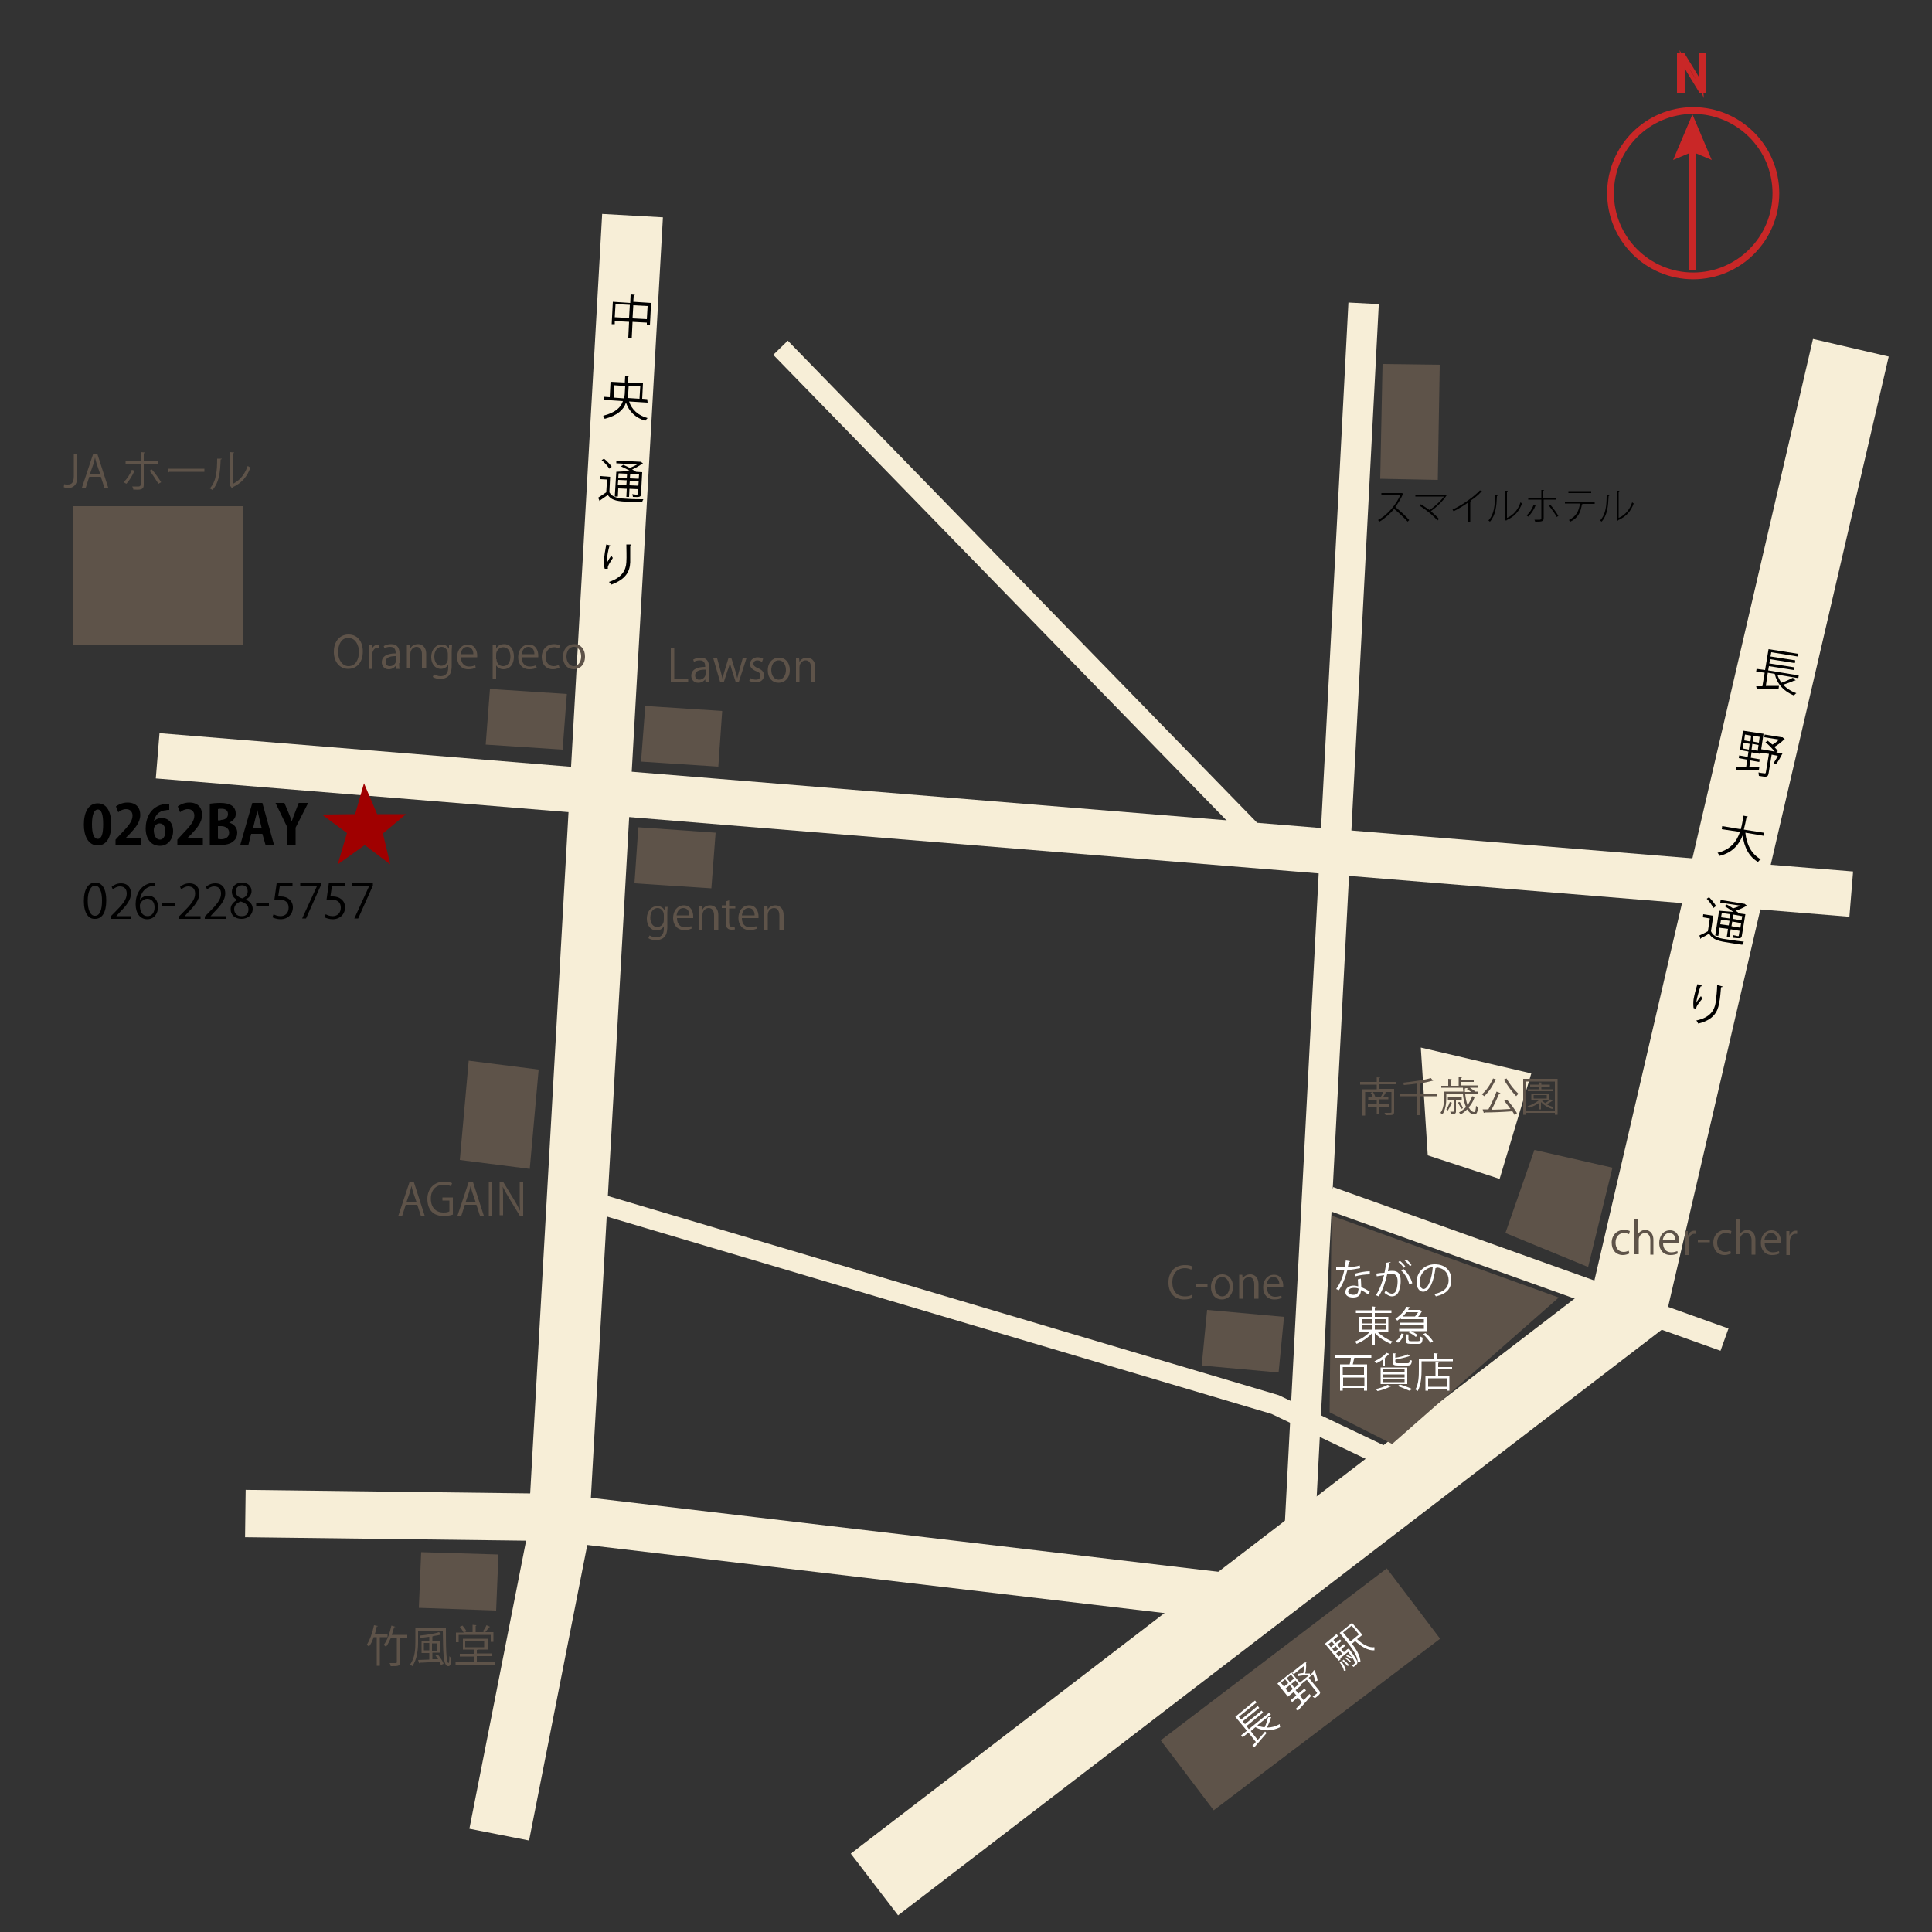 <?xml version="1.0" encoding="utf-8"?>
<!-- Generator: Adobe Illustrator 16.0.0, SVG Export Plug-In . SVG Version: 6.00 Build 0)  -->
<!DOCTYPE svg PUBLIC "-//W3C//DTD SVG 1.1//EN" "http://www.w3.org/Graphics/SVG/1.1/DTD/svg11.dtd">
<svg version="1.1" id="レイヤー_1" xmlns="http://www.w3.org/2000/svg" xmlns:xlink="http://www.w3.org/1999/xlink" x="0px"
	 y="0px" width="500px" height="500px" viewBox="0 0 500 500" enable-background="new 0 0 500 500" xml:space="preserve">
<rect x="0" y="0" width="500" height="500" fill="#333333" stroke="none"/>
<polyline fill="#F7EED7" points="367.7,271.1 396.3,277.8 388.1,305.1 369.5,299 "/>
<polyline fill="none" stroke="#F7EED7" stroke-width="15.746" stroke-miterlimit="10" points="163.7,55.8 144.5,397.1 129.2,474.8 
	"/>
<g>
	<line fill="none" x1="159.4" y1="59.3" x2="154.2" y2="152.1"/>
	<path d="M163.9,78.1l4.6,0.3l-0.3,5.8l-0.8,0l0-0.7l-3.7-0.2l-0.2,4.1l-0.9,0l0.2-4.1l-3.7-0.2l0,0.8l-0.8,0l0.3-5.8l4.5,0.3
		l0.1-2.2l1.1,0.1c0,0.1-0.1,0.1-0.3,0.2L163.9,78.1z M159.1,82.1l3.7,0.2l0.2-3.4l-3.7-0.2L159.1,82.1z M163.7,82.4l3.7,0.2
		l0.2-3.4l-3.7-0.2L163.7,82.4z"/>
	<path d="M167.6,104.2l-4.8-0.3c0.7,2.1,2.3,3.6,4.8,4.3c-0.2,0.2-0.5,0.5-0.6,0.7c-2.6-0.8-4.2-2.4-5-4.7c-0.6,1.8-2.1,3.3-5.5,4.2
		c-0.1-0.2-0.3-0.6-0.4-0.8c3.2-0.8,4.6-2.2,5.1-3.8l-4.8-0.3l0-0.8l1.4,0.1l0.2-4l3.7,0.2l0.1-1.8l1.1,0.1c0,0.1-0.1,0.1-0.3,0.2
		l-0.1,1.5l3.9,0.2l-0.2,4l1.3,0.1L167.6,104.2z M158.8,102.9l2.7,0.2c0.1-0.5,0.2-1,0.2-1.5l0.1-1.7l-2.8-0.2L158.8,102.9z
		 M165.7,100l-3-0.2l-0.1,1.7c0,0.5-0.1,1-0.2,1.5l3.1,0.2L165.7,100z"/>
	<path d="M157.9,123.4l-0.2,4c0.9,1.5,2.6,1.6,4.9,1.7c1.3,0.1,2.9,0.1,3.9,0.1c-0.1,0.2-0.3,0.5-0.3,0.8c-0.8,0-2.2-0.1-3.4-0.1
		c-2.7-0.2-4.4-0.2-5.5-1.8c-0.7,0.5-1.4,1-2,1.4c0,0.1,0,0.2-0.1,0.2l-0.4-0.9c0.6-0.4,1.4-0.9,2.1-1.4l0.2-3.3l-1.8-0.1l0-0.8
		L157.9,123.4z M156.3,118.7c0.8,0.6,1.6,1.5,2,2.1l-0.6,0.5c-0.4-0.6-1.2-1.6-2-2.2L156.3,118.7z M163.1,121.9
		c-0.7-0.4-1.7-0.9-2.4-1.2l0.6-0.4c0.5,0.2,1.1,0.5,1.7,0.8c0.7-0.3,1.4-0.6,1.9-0.9l-5.4-0.3l0-0.7l6.2,0.3l0.1,0l0.6,0.4
		c0,0-0.1,0.1-0.2,0.1c-0.7,0.5-1.6,1.1-2.6,1.5c0.4,0.2,0.7,0.4,1,0.6l1.6,0.1l-0.3,5.6c0,0.8-0.3,0.9-2.1,0.8
		c0-0.2-0.1-0.5-0.2-0.7c0.4,0,0.7,0.1,0.9,0.1c0.5,0,0.6,0,0.6-0.2l0.1-1.2l-2.3-0.1l-0.1,2.1l-0.7,0l0.1-2.1l-2.2-0.1l-0.1,2.1
		l-0.8,0l0.4-6.4L163.1,121.9z M159.9,125.4l2.2,0.1l0.1-1.2l-2.2-0.1L159.9,125.4z M162.3,122.6l-2.2-0.1l-0.1,1.2l2.2,0.1
		L162.3,122.6z M162.9,125.6l2.3,0.1l0.1-1.2l-2.3-0.1L162.9,125.6z M165.3,123.9l0.1-1.2l-2.3-0.1l-0.1,1.2L165.3,123.9z"/>
	<path d="M156.5,147.2c-0.2-0.7-0.3-1.6-0.2-2.3c0.1-1.1,0.3-2.5,0.6-4l1.2,0.3c-0.1,0.2-0.2,0.2-0.4,0.2c-0.3,1-0.6,2.5-0.6,3.5
		c0,0.3,0,0.5,0,0.7c0.3-0.6,0.8-1.4,1.1-1.8c0.1,0.2,0.3,0.4,0.4,0.6c-1,1.6-1.3,2-1.3,2.5c0,0.1,0,0.2,0,0.3L156.5,147.2z
		 M163.4,140.9c0,0.1-0.1,0.2-0.3,0.3c0,1.1,0,2.8,0,4.3c-0.1,2.4-1.1,4.4-4.9,5.8c-0.1-0.2-0.4-0.5-0.6-0.7
		c3.4-1.1,4.4-3.1,4.5-5.1c0.1-1.5,0-3.3,0-4.6L163.4,140.9z"/>
</g>
<polyline fill="none" stroke="#F7EED7" stroke-width="5.175" stroke-miterlimit="10" points="155.9,311.8 330,363.5 362.5,379 "/>
<line fill="none" stroke="#F7EED7" stroke-width="11.752" stroke-miterlimit="10" x1="40.8" y1="195.6" x2="479.1" y2="231.4"/>
<polyline fill="none" stroke="#F7EED7" stroke-width="12.247" stroke-miterlimit="10" points="63.5,391.7 143.7,392.7 315.8,413 "/>
<line fill="none" stroke="#F7EED7" stroke-width="7.873" stroke-miterlimit="10" x1="352.9" y1="78.5" x2="336.2" y2="399.2"/>
<polyline fill="none" stroke="#F7EED7" stroke-width="20.12" stroke-miterlimit="10" points="479,90 421.4,338.1 226.3,487.7 "/>
<g>
	<line fill="none" x1="459.1" y1="153" x2="433.5" y2="273.5"/>
	<path d="M460,174.6c0.2,0.8,0.6,1.4,1,2.1c1-0.3,2.2-0.9,3-1.3l0.7,0.7c-0.1,0.1-0.2,0-0.3,0c-0.8,0.4-2,0.8-2.9,1.1
		c0.8,0.9,2,1.7,3.4,2.2c-0.2,0.1-0.5,0.4-0.6,0.6c-2.7-1.1-4.4-3-5-5.6l-1.8-0.3l-0.5,3.4c1.1,0,2.2,0,3.4,0l-0.1,0.7
		c-2,0.1-4.1,0.1-5.4,0.1c0,0.1-0.1,0.1-0.2,0.2l-0.2-0.9c0.5,0,1,0,1.6,0l0.6-3.5l-2.2-0.3l0.1-0.7l2.2,0.3l0.9-5.4l7.6,1.2
		l-0.1,0.7l-6.8-1.1l-0.2,1.1l6.4,1l-0.1,0.7l-6.4-1l-0.2,1.1l6.4,1l-0.1,0.7l-6.4-1l-0.2,1.1l7.9,1.3l-0.1,0.7L460,174.6z"/>
	<path d="M460.9,194.9l0.4,0.1c-0.3,0.6-1.1,2.1-1.7,2.8c-0.5-0.2-0.6-0.3-0.6-0.3c0.3-0.5,0.8-1.2,1.1-1.9l-1.6-0.3l-0.8,4.9
		c-0.2,1-0.6,0.9-2.5,0.6c0-0.2-0.1-0.6-0.1-0.9c0.5,0.1,0.9,0.2,1.2,0.2c0.6,0.1,0.6,0.1,0.7-0.2l0.8-4.8l-2.2-0.3l0,0.3l-2.3-0.4
		l-0.2,1.4l2.3,0.4l-0.1,0.7l-2.3-0.4l-0.3,1.8l2.6,0l-0.1,0.7c-2.1,0-4.4,0-5.7,0c0,0.1-0.1,0.1-0.2,0.1l-0.1-1
		c0.7,0,1.7,0,2.7,0.1l0.3-1.9l-2.2-0.4l0.1-0.7l2.2,0.4l0.2-1.4l-2.2-0.4l0.8-5l5.3,0.8l-0.6,4l3.5,0.6c-0.6-0.7-1.5-1.7-2.4-2.4
		l0.6-0.4c0.4,0.3,0.8,0.7,1.2,1c0.6-0.3,1.2-0.8,1.7-1.3l-3.8-0.6l0.1-0.7l4.4,0.7l0.2,0l0.6,0.5c0,0-0.1,0.1-0.2,0.1
		c-0.6,0.6-1.6,1.4-2.5,1.9c0.4,0.4,0.7,0.8,0.9,1.1l-0.4,0.3l1,0.2L460.9,194.9z M451.2,192.2l-0.2,1.5l1.6,0.3l0.2-1.5
		L451.2,192.2z M451.6,190.1l-0.2,1.5l1.6,0.3l0.2-1.5L451.6,190.1z M454.9,194.3l0.2-1.5l-1.6-0.3l-0.2,1.5L454.9,194.3z
		 M455.2,192.2l0.2-1.5l-1.6-0.3l-0.2,1.5L455.2,192.2z"/>
	<path d="M456.4,216.3l-4.7-0.8c0.3,3,1.5,5.5,4,6.9c-0.2,0.1-0.6,0.4-0.7,0.7c-2.4-1.4-3.6-3.8-4-6.9c-0.9,2.3-2.6,4.5-6,5.3
		c-0.1-0.2-0.3-0.6-0.5-0.8c3.4-0.8,5-3,5.8-5.4l-4.7-0.7l0.1-0.8l4.8,0.8c0.4-1.2,0.5-2.5,0.7-3.5l1.1,0.2c0,0.1-0.1,0.2-0.3,0.2
		c-0.2,1-0.4,2.1-0.7,3.2l5.1,0.8L456.4,216.3z"/>
	<path d="M443.4,237l-0.6,4c0.7,1.6,2.4,1.9,4.7,2.2c1.3,0.2,2.9,0.4,3.8,0.5c-0.1,0.2-0.3,0.5-0.4,0.8c-0.8-0.1-2.1-0.3-3.3-0.5
		c-2.6-0.4-4.3-0.7-5.3-2.4c-0.7,0.5-1.5,0.9-2.1,1.2c0,0.1,0,0.2-0.1,0.2l-0.3-0.9c0.7-0.3,1.5-0.7,2.2-1.1l0.5-3.3l-1.8-0.3
		l0.1-0.8L443.4,237z M442.3,232.2c0.7,0.7,1.5,1.7,1.8,2.3l-0.7,0.5c-0.3-0.7-1-1.7-1.7-2.4L442.3,232.2z M448.6,236
		c-0.7-0.5-1.6-1.1-2.3-1.5l0.6-0.4c0.5,0.3,1.1,0.6,1.6,1c0.7-0.2,1.4-0.5,2-0.7l-5.3-0.8l0.1-0.7l6.1,1l0.1,0l0.6,0.5
		c0,0-0.1,0.1-0.2,0.1c-0.7,0.4-1.7,0.9-2.7,1.2c0.3,0.2,0.7,0.5,0.9,0.7l1.6,0.2l-0.9,5.5c-0.1,0.8-0.4,0.8-2.2,0.6
		c0-0.2-0.1-0.5-0.1-0.7c0.3,0.1,0.7,0.1,0.9,0.2c0.5,0.1,0.6,0.1,0.6-0.1l0.2-1.2l-2.3-0.4l-0.3,2l-0.7-0.1l0.3-2l-2.2-0.3
		l-0.3,2.1l-0.8-0.1l1-6.4L448.6,236z M445.2,239.2l2.2,0.3l0.2-1.2l-2.2-0.3L445.2,239.2z M447.8,236.6l-2.2-0.3l-0.2,1.1l2.2,0.3
		L447.8,236.6z M448.1,239.7l2.3,0.4l0.2-1.2l-2.3-0.4L448.1,239.7z M450.7,238.2l0.2-1.1l-2.3-0.4l-0.2,1.1L450.7,238.2z"/>
	<path d="M438.3,260.9c-0.1-0.7-0.1-1.7,0-2.3c0.2-1.1,0.5-2.4,1-3.9l1.2,0.4c-0.1,0.1-0.2,0.2-0.4,0.2c-0.4,1-0.8,2.5-1,3.5
		c0,0.3-0.1,0.5-0.1,0.7c0.3-0.6,0.9-1.3,1.2-1.7c0.1,0.2,0.3,0.5,0.4,0.6c-1.2,1.5-1.5,1.9-1.6,2.4c0,0.1,0,0.2,0,0.3L438.3,260.9z
		 M445.8,255.3c0,0.1-0.1,0.2-0.4,0.2c-0.1,1.1-0.2,2.8-0.5,4.2c-0.4,2.3-1.6,4.3-5.4,5.2c-0.1-0.2-0.3-0.6-0.5-0.8
		c3.5-0.7,4.7-2.6,5-4.6c0.2-1.5,0.4-3.3,0.4-4.6L445.8,255.3z"/>
</g>
<line fill="none" stroke="#F7EED7" stroke-width="5.249" stroke-miterlimit="10" x1="327.2" y1="218.6" x2="202" y2="90"/>
<line fill="none" stroke="#F7EED7" stroke-width="6.123" stroke-miterlimit="10" x1="446.3" y1="346.7" x2="344" y2="310.1"/>
<polygon fill="#5E5349" points="145.6,194 125.7,192.7 126.8,178.3 146.7,179.6 "/>
<polygon fill="#5E5349" points="184.1,229.9 164.2,228.6 165.2,214.1 185.2,215.5 "/>
<polygon fill="#5E5349" points="185.9,198.4 165.9,197.1 167,182.7 186.9,184 "/>
<polygon fill="#5E5349" points="330.9,355.2 311,353.4 312.4,339 332.3,340.8 "/>
<polygon fill="#5E5349" points="128.4,416.8 108.4,416.1 109,401.7 129,402.3 "/>
<polygon fill="#5E5349" points="137.1,302.5 119,300.2 121.3,274.5 139.4,276.8 "/>
<polyline fill="#5E5349" points="344.6,314.6 403.4,335.8 360.3,373.7 344.1,365.5 "/>
<polygon fill="#5E5349" points="389.6,319.1 397.1,297.6 417.3,302.2 411,327.9 "/>
<polygon fill="#5E5349" points="300.4,450.4 358.9,405.9 372.7,424.1 314.1,468.5 "/>
<g>
	<path fill="#FFFFFF" d="M325.4,446.5c0.6,0.3,1.3,0.5,1.9,0.5c0.4-0.8,0.7-1.9,0.9-2.6l0.8,0c0,0.1-0.1,0.1-0.1,0.2
		c-0.2,0.7-0.6,1.7-1,2.5c1.1,0,2.2-0.3,3.3-0.9c0,0.2,0,0.5,0.1,0.8c-2.3,1.1-4.4,1.1-6.4,0l-1.2,1l1.8,2.3
		c0.6-0.7,1.3-1.4,1.9-2.2l0.4,0.4c-1.1,1.3-2.3,2.7-3,3.5c0,0.1,0,0.2,0,0.2l-0.7-0.4c0.3-0.3,0.6-0.6,0.9-1l-1.9-2.4l-1.5,1.2
		l-0.4-0.5l1.5-1.2l-3-3.6l5.1-4.2l0.4,0.5l-4.6,3.7l0.6,0.7l4.3-3.5l0.4,0.5l-4.3,3.5l0.6,0.7l4.3-3.5l0.4,0.5l-4.3,3.5l0.6,0.8
		l5.3-4.3l0.4,0.5L325.4,446.5z"/>
	<path fill="#FFFFFF" d="M339.9,432.4l0.3-0.2c0.2,0.5,0.7,1.9,0.8,2.7c-0.4,0.2-0.5,0.2-0.6,0.2c-0.1-0.5-0.3-1.2-0.6-1.8l-1.1,0.9
		l2.7,3.3c0.5,0.7,0.3,0.9-1.1,2c-0.1-0.1-0.4-0.3-0.6-0.4c0.3-0.2,0.6-0.5,0.8-0.6c0.4-0.3,0.4-0.3,0.3-0.5l-2.6-3.3l-1.5,1.2
		l0.1,0.2l-1.5,1.3l0.7,0.9l1.6-1.3l0.4,0.5l-1.6,1.3l1,1.2l1.5-1.6l0.4,0.5c-1.2,1.4-2.5,2.8-3.3,3.7c0,0.1,0,0.2,0,0.2l-0.7-0.5
		c0.4-0.4,1-1,1.6-1.7l-1-1.3l-1.5,1.2l-0.4-0.5l1.5-1.2l-0.7-0.9l-1.5,1.2l-2.7-3.4l3.6-2.9l2.2,2.7l2.3-1.9c-0.8-0.1-2,0-2.9,0.2
		l0.1-0.6c0.4-0.1,0.9-0.2,1.4-0.2c0.1-0.6,0.2-1.2,0.1-1.8l-2.6,2.1l-0.4-0.5l3-2.4l0.1-0.1l0.6-0.1c0,0.1,0,0.1-0.1,0.2
		c0.1,0.8,0,1.8-0.2,2.7c0.4,0,0.9,0,1.2,0l0,0.4l0.7-0.6L339.9,432.4z M331.5,435.5l0.8,1l1.1-0.9l-0.8-1L331.5,435.5z M332.7,437
		l0.8,1l1.1-0.9l-0.8-1L332.7,437z M334.9,434.4l-0.8-1l-1.1,0.9l0.8,1L334.9,434.4z M336.1,435.9l-0.8-1l-1.1,0.9l0.8,1
		L336.1,435.9z"/>
	<path fill="#FFFFFF" d="M348.8,426.8l0.3-0.2l0.1,0.2c1.6,2.2,2.1,3,2.1,3.4c0,0.3-0.1,0.5-0.5,0.8c-0.2,0.1-0.3,0.3-0.5,0.4
		c-0.1-0.1-0.3-0.3-0.5-0.3c0.3-0.2,0.6-0.4,0.7-0.5c0.2-0.2,0.3-0.3-0.5-1.6l-0.2,0.3c-0.3-0.2-0.9-0.5-1.4-0.7l0.2-0.3
		c0.5,0.2,1,0.4,1.3,0.6l0,0c-0.3-0.4-0.6-0.8-1-1.4l-2.1,1.7l0.2,0.2l-0.5,0.4l-3.6-4.4l3-2.5l0.4,0.5l-1.2,1l0.6,0.8l1.1-0.9
		l0.4,0.4l-1.1,0.9l0.6,0.8l1.1-0.9l0.4,0.4l-1.1,0.9l0.7,0.8l0.9-0.8L348.8,426.8z M344.7,424.8l-0.9,0.7l0.6,0.8l0.9-0.7
		L344.7,424.8z M346.3,426.8l-0.6-0.8l-0.9,0.7l0.6,0.8L346.3,426.8z M345.8,427.9l0.7,0.8l0.9-0.7l-0.7-0.8L345.8,427.9z
		 M352.6,423.1l-1.4,1.1c1.5,1.4,3.1,2.3,4.5,2.1c0,0.2,0,0.5,0,0.8c-1.7,0.1-3.3-0.9-5-2.4l-0.8,0.7c1,1.3,2.1,3,2.2,4.7
		c-0.2,0-0.5,0-0.7,0.1c-0.1-1.7-1.3-3.3-2.2-4.5l-2.5-3.1l3.2-2.6L352.6,423.1z M347.1,429.9c0.6,0.8,1.1,1.7,1.2,2.4l-0.5,0.1
		c-0.1-0.7-0.6-1.5-1.1-2.2L347.1,429.9z M348.8,431.2c-0.3-0.4-0.9-1-1.4-1.4l0.3-0.3c0.5,0.4,1.1,1,1.4,1.4L348.8,431.2z
		 M349.8,420.7l-2.2,1.8l1.9,2.3l2.2-1.8L349.8,420.7z M348.2,428.9c0.5,0.3,1.1,0.7,1.4,1l-0.2,0.3c-0.3-0.3-0.9-0.8-1.4-1.1
		L348.2,428.9z"/>
</g>
<g>
	<path fill="#FFFFFF" d="M349.4,326.4c0,0.1-0.1,0.2-0.3,0.2c-0.1,0.5-0.2,1-0.3,1.4c1-0.1,2.2-0.2,3.1-0.5l0.1,0.7
		c-1,0.2-2.1,0.4-3.3,0.5c-0.5,2-1.2,3.7-2.2,5.2l-0.7-0.3c1-1.4,1.7-3,2.1-4.9h-2.1v-0.7h1.2c0.3,0,0.7,0,1,0
		c0.1-0.6,0.2-1.2,0.3-1.8L349.4,326.4z M352.2,330.9c0,0.9,0.1,1.4,0.1,2.2c0.7,0.3,1.5,0.7,2.2,1.2l-0.4,0.7
		c-0.6-0.4-1.3-0.9-1.9-1.1c0,1-0.4,1.9-2,1.9c-1.2,0-2.1-0.5-2-1.5c0-1,1.1-1.6,2.1-1.6c0.4,0,0.8,0.1,1.2,0.2
		c0-0.7-0.1-1.4-0.1-1.8L352.2,330.9z M351.6,333.5c-0.4-0.2-0.9-0.2-1.3-0.2c-0.6,0-1.4,0.3-1.4,0.9c0,0.6,0.6,0.9,1.4,0.9
		c0.8,0,1.2-0.4,1.2-1.1C351.6,333.8,351.6,333.7,351.6,333.5z M354.5,329.8c-1.2,0-2.6,0.2-3.7,0.5l-0.1-0.7
		c1.2-0.3,2.6-0.6,3.8-0.6L354.5,329.8z"/>
	<path fill="#FFFFFF" d="M359.9,326.6c0,0.1-0.1,0.2-0.3,0.2c-0.1,0.6-0.3,1.6-0.4,2.2c0.5-0.1,0.9-0.1,1.2-0.1c1.6,0,2.1,1,2.1,2.6
		c0,0.8-0.1,1.7-0.4,2.4c-0.3,1.1-1,1.6-1.9,1.6c-0.4,0-1-0.2-1.9-0.9c0.1-0.2,0.2-0.4,0.3-0.6c0.8,0.7,1.3,0.8,1.6,0.8
		c0.6,0,1-0.4,1.2-1c0.2-0.7,0.3-1.6,0.3-2.2c0-1.2-0.4-1.9-1.4-1.9c-0.3,0-0.7,0-1.3,0.1c-0.5,2.1-1.1,4-2.2,5.7l-0.7-0.3
		c1-1.6,1.6-3.3,2.1-5.2c-0.5,0.1-1.3,0.2-1.9,0.3l-0.1-0.7c0.5-0.1,1.4-0.2,2.1-0.2c0.2-0.8,0.3-1.7,0.5-2.6L359.9,326.6z
		 M362.3,326.3c0.5,0.4,1.1,1,1.4,1.5l-0.4,0.3c-0.3-0.5-0.9-1.1-1.4-1.5L362.3,326.3z M364.7,332.4c-0.3-1.5-1.2-2.8-2.1-3.6
		l0.6-0.4c1,0.9,1.9,2.2,2.3,3.7L364.7,332.4z M363.9,325.9c0.5,0.4,1.1,1,1.4,1.5l-0.4,0.3c-0.3-0.5-0.9-1.1-1.4-1.5L363.9,325.9z"
		/>
	<path fill="#FFFFFF" d="M371.8,328c0,0.1-0.1,0.2-0.3,0.2c-0.4,3.3-1.5,6.1-3.2,6.1c-0.9,0-1.7-0.9-1.7-2.5c0-2.5,2-4.6,4.7-4.6
		c3,0,4.3,1.9,4.3,4c0,2.5-1.4,3.7-4,4.3c-0.1-0.2-0.3-0.5-0.4-0.6c2.4-0.5,3.7-1.6,3.7-3.6c0-1.7-1.1-3.3-3.6-3.3
		c-0.1,0-0.2,0-0.3,0L371.8,328z M370.8,327.9c-2.1,0.3-3.4,2-3.4,3.9c0,1.1,0.5,1.8,1,1.8C369.6,333.6,370.6,330.8,370.8,327.9z"/>
	<path fill="#FFFFFF" d="M359.3,344.7h-2.8c1,1,2.6,2,3.9,2.5c-0.2,0.1-0.4,0.4-0.5,0.6c-1.4-0.6-3-1.6-4.1-2.8v3h-0.7V345
		c-1,1.2-2.6,2.2-4,2.8c-0.1-0.2-0.3-0.5-0.5-0.6c1.4-0.5,2.9-1.4,3.9-2.5h-2.7v-3.9h3.3v-1h-4.2v-0.7h4.2v-1l0.9,0.1
		c0,0.1-0.1,0.1-0.2,0.1v0.8h4.3v0.7h-4.3v1h3.5V344.7z M352.5,341.4v1.1h2.6v-1.1H352.5z M352.5,343v1.1h2.6V343H352.5z
		 M358.6,341.4h-2.8v1.1h2.8V341.4z M358.6,344.1V343h-2.8v1.1H358.6z"/>
	<path fill="#FFFFFF" d="M362.5,341.3v-0.2c-0.3,0.2-0.6,0.5-0.9,0.7c-0.1-0.2-0.3-0.4-0.5-0.5c1.4-0.9,2.4-2.1,2.9-3.1l0.9,0.1
		c0,0.1-0.1,0.1-0.2,0.1c-0.1,0.2-0.2,0.4-0.3,0.6h3l0.1,0l0.5,0.4c0,0-0.1,0.1-0.1,0.1c-0.2,0.4-0.5,0.9-0.9,1.3h2.3v3.7h-4.1
		c0.6,0.3,1.3,0.7,1.7,1l-0.5,0.5c-0.4-0.4-1.2-0.9-1.9-1.2l0.3-0.3h-2.7v-0.6h6.4v-1h-6.1v-0.6h6.1v-0.9H362.5z M363.3,345.3
		c-0.3,0.9-0.7,1.7-1.5,2.2l-0.6-0.4c0.8-0.5,1.2-1.2,1.5-2L363.3,345.3z M366.2,340.7c0.3-0.3,0.5-0.7,0.8-1.1h-3
		c-0.3,0.4-0.6,0.7-1,1.1H366.2z M364.6,346.8c0,0.3,0.1,0.3,0.6,0.3h1.8c0.5,0,0.5-0.1,0.6-1.2c0.1,0.1,0.4,0.2,0.6,0.3
		c-0.1,1.3-0.3,1.6-1.1,1.6h-2c-1,0-1.3-0.2-1.3-0.9v-1.6l0.9,0.1c0,0.1-0.1,0.1-0.2,0.1V346.8z M370.2,347.5
		c-0.4-0.6-1.2-1.6-1.9-2.2l0.6-0.3c0.8,0.6,1.6,1.5,2,2.2L370.2,347.5z"/>
	<path fill="#FFFFFF" d="M355,351.4h-4.5c-0.1,0.5-0.3,1.1-0.4,1.7h3.7v6.8H353v-0.7h-5.5v0.7h-0.7v-6.8h2.5
		c0.1-0.5,0.3-1.1,0.3-1.7h-4.2v-0.7h9.5V351.4z M353,355.8v-2h-5.5v2H353z M347.6,358.6h5.5v-2.1h-5.5V358.6z"/>
	<path fill="#FFFFFF" d="M357.8,353.6v-1.7c-0.5,0.3-1,0.7-1.6,0.9c-0.1-0.1-0.3-0.4-0.5-0.5c1.1-0.5,2.4-1.3,3.1-2.2l0.8,0.3
		c-0.1,0.1-0.1,0.1-0.2,0.1c-0.3,0.3-0.7,0.7-1.1,1l0.3,0.1c0,0.1-0.1,0.1-0.2,0.1v1.9H357.8z M359.9,358.8c0,0.1-0.1,0.1-0.2,0.1
		c-0.8,0.4-2.1,0.9-3.2,1.1c-0.1-0.1-0.3-0.4-0.5-0.5c1-0.2,2.3-0.6,3.1-1.1L359.9,358.8z M357.3,358.2v-4.3h6.9v4.3H357.3z
		 M358,354.4v0.8h5.5v-0.8H358z M358,355.7v0.8h5.5v-0.8H358z M358,356.9v0.8h5.5v-0.8H358z M364.2,352.8c0.5,0,0.6-0.1,0.6-0.9
		c0.2,0.1,0.4,0.2,0.6,0.2c-0.1,1-0.3,1.3-1.2,1.3h-2.4c-1.1,0-1.4-0.2-1.4-1v-2.2l0.9,0.1c0,0.1-0.1,0.1-0.2,0.1v1
		c1.2-0.2,2.5-0.5,3.2-0.9l0.6,0.5c0,0-0.1,0-0.1,0c0,0-0.1,0-0.1,0c-0.9,0.3-2.3,0.6-3.6,0.9v0.5c0,0.3,0.1,0.4,0.8,0.4H364.2z
		 M364.7,359.9c-0.7-0.3-1.8-0.8-3-1.2l0.6-0.4c1.2,0.4,2.4,0.8,3.2,1.2L364.7,359.9z"/>
	<path fill="#FFFFFF" d="M371.9,351.6h4.1v0.7h-8.1v2.1c0,1.6-0.1,4-1,5.6c-0.1-0.1-0.4-0.3-0.6-0.4c0.9-1.5,0.9-3.7,0.9-5.2v-2.8h4
		v-1.4l0.9,0.1c0,0.1-0.1,0.1-0.2,0.1V351.6z M372.4,352.6c0,0.1-0.1,0.1-0.2,0.1v1.1h3.6v0.6h-3.6v1.6h2.9v3.9h-0.7v-0.4h-4.8v0.4
		h-0.7v-3.9h2.6v-3.6L372.4,352.6z M374.4,358.9v-2.2h-4.8v2.2H374.4z"/>
</g>
<g>
	<path fill="#5E5349" d="M421.7,324.4c-0.3,0.1-0.9,0.4-1.7,0.4c-1.8,0-2.9-1.3-2.9-3.2c0-1.9,1.3-3.3,3.2-3.3
		c0.7,0,1.3,0.2,1.5,0.3l-0.2,0.8c-0.3-0.1-0.7-0.3-1.3-0.3c-1.4,0-2.2,1.1-2.2,2.5c0,1.5,0.9,2.4,2.1,2.4c0.6,0,1-0.2,1.3-0.3
		L421.7,324.4z"/>
	<path fill="#5E5349" d="M428,324.7h-0.9V321c0-1-0.4-1.9-1.4-1.9c-0.7,0-1.6,0.6-1.6,1.7v3.8H423v-9.1h0.9v3.9h0
		c0.4-0.7,1.2-1.1,1.9-1.1s2.1,0.5,2.1,2.6V324.7z"/>
	<path fill="#5E5349" d="M434.2,324.4c-0.4,0.2-1,0.4-1.9,0.4c-1.8,0-2.9-1.3-2.9-3.1c0-1.9,1.1-3.3,2.8-3.3c1.9,0,2.4,1.8,2.4,2.8
		c0,0.2,0,0.4,0,0.5h-4.2c0,1.7,1,2.4,2.1,2.4c0.8,0,1.2-0.2,1.6-0.3L434.2,324.4z M433.6,321c0-0.8-0.3-1.9-1.6-1.9
		c-1.1,0-1.6,1.1-1.7,1.9H433.6z"/>
	<path fill="#5E5349" d="M438.8,319.3c-0.1,0-0.2,0-0.3,0c-1,0-1.5,1-1.5,2.1v3.4H436v-4.3c0-0.7,0-1.3,0-1.9h0.8l0,1.2h0
		c0.3-0.8,0.9-1.3,1.7-1.3c0.1,0,0.2,0,0.3,0V319.3z"/>
	<path fill="#5E5349" d="M439.4,320.8h3.1v0.7h-3.1V320.8z"/>
	<path fill="#5E5349" d="M448,324.4c-0.3,0.1-0.9,0.4-1.7,0.4c-1.8,0-2.9-1.3-2.9-3.2c0-1.9,1.3-3.3,3.2-3.3c0.7,0,1.3,0.2,1.5,0.3
		l-0.2,0.8c-0.3-0.1-0.7-0.3-1.3-0.3c-1.4,0-2.2,1.1-2.2,2.5c0,1.5,0.9,2.4,2.1,2.4c0.6,0,1-0.2,1.3-0.3L448,324.4z"/>
	<path fill="#5E5349" d="M454.2,324.7h-0.9V321c0-1-0.4-1.9-1.4-1.9c-0.7,0-1.6,0.6-1.6,1.7v3.8h-0.9v-9.1h0.9v3.9h0
		c0.4-0.7,1.2-1.1,1.9-1.1s2.1,0.5,2.1,2.6V324.7z"/>
	<path fill="#5E5349" d="M460.5,324.4c-0.4,0.2-1,0.4-1.9,0.4c-1.8,0-2.9-1.3-2.9-3.1c0-1.9,1.1-3.3,2.8-3.3c1.9,0,2.4,1.8,2.4,2.8
		c0,0.2,0,0.4,0,0.5h-4.2c0,1.7,1,2.4,2.1,2.4c0.8,0,1.2-0.2,1.6-0.3L460.5,324.4z M459.9,321c0-0.8-0.3-1.9-1.6-1.9
		c-1.1,0-1.6,1.1-1.7,1.9H459.9z"/>
	<path fill="#5E5349" d="M465,319.3c-0.1,0-0.2,0-0.3,0c-1,0-1.5,1-1.5,2.1v3.4h-0.9v-4.3c0-0.7,0-1.3,0-1.9h0.8l0,1.2h0
		c0.3-0.8,0.9-1.3,1.7-1.3c0.1,0,0.2,0,0.3,0V319.3z"/>
</g>
<g>
	<path fill="#5E5349" d="M308.6,335.9c-0.4,0.2-1.2,0.4-2.2,0.4c-2.2,0-4-1.4-4-4.4c0-2.8,1.7-4.5,4.3-4.5c1,0,1.6,0.2,1.9,0.4
		l-0.3,0.8c-0.4-0.2-1-0.4-1.6-0.4c-2,0-3.3,1.3-3.3,3.7c0,2.3,1.2,3.6,3.3,3.6c0.7,0,1.3-0.1,1.7-0.4L308.6,335.9z"/>
	<path fill="#5E5349" d="M309.4,332.3h3.1v0.7h-3.1V332.3z"/>
	<path fill="#5E5349" d="M319.1,333c0,2.3-1.5,3.3-2.9,3.3c-1.6,0-2.8-1.2-2.8-3.2c0-2.1,1.3-3.3,2.9-3.3
		C318,329.8,319.1,331.1,319.1,333z M316.3,330.5c-1.3,0-1.9,1.3-1.9,2.5c0,1.4,0.8,2.5,1.9,2.5c1.1,0,1.9-1.1,1.9-2.5
		C318.2,331.9,317.6,330.5,316.3,330.5z"/>
	<path fill="#5E5349" d="M325.5,336.1h-0.9v-3.7c0-1-0.4-1.9-1.4-1.9c-0.8,0-1.6,0.7-1.6,1.8v3.8h-0.9v-4.6c0-0.6,0-1.1,0-1.6h0.8
		l0.1,1h0c0.3-0.6,1-1.1,2-1.1c0.8,0,2.1,0.5,2.1,2.6V336.1z"/>
	<path fill="#5E5349" d="M331.7,335.9c-0.4,0.2-1,0.4-1.9,0.4c-1.8,0-2.9-1.3-2.9-3.1c0-1.9,1.1-3.3,2.8-3.3c1.9,0,2.4,1.8,2.4,2.8
		c0,0.2,0,0.4,0,0.5h-4.2c0,1.7,1,2.4,2.1,2.4c0.8,0,1.2-0.2,1.6-0.3L331.7,335.9z M331.1,332.4c0-0.8-0.3-1.9-1.6-1.9
		c-1.1,0-1.6,1.1-1.7,1.9H331.1z"/>
</g>
<g>
	<path fill="#5E5349" d="M361.4,280.6H357v1.2h3.8v5.9c0,0.4-0.1,0.7-0.4,0.8c-0.3,0.1-0.9,0.1-1.8,0.1c-0.1-0.2-0.2-0.5-0.3-0.6
		c0.4,0,0.7,0,1,0c0.8,0,0.8,0,0.8-0.2v-5.2h-6.8v6.1h-0.7v-6.8h3.7v-1.2h-4.3V280h4.3v-1.2l0.9,0.1c0,0.1-0.1,0.1-0.2,0.1v1h4.4
		V280.6z M359.4,286.4H357v2h-0.7v-2h-2.3v-0.6h2.3v-1.2h-2.2v-0.6h1.2c-0.1-0.3-0.3-0.9-0.6-1.2l0.6-0.2c0.3,0.4,0.5,0.9,0.6,1.2
		l-0.5,0.2h2.4c-0.1-0.1-0.3-0.1-0.4-0.2c0.2-0.4,0.5-0.9,0.6-1.3l0.8,0.2c0,0.1-0.1,0.1-0.2,0.1c-0.2,0.3-0.4,0.8-0.7,1.1h1.4v0.6
		H357v1.2h2.4V286.4z"/>
	<path fill="#5E5349" d="M371.9,283v0.7h-4.4v4.9h-0.7v-4.9h-4.4V283h4.4v-2.6c-1.2,0.2-2.4,0.3-3.5,0.4c0-0.2-0.1-0.5-0.2-0.6
		c2.6-0.3,5.6-0.7,7.2-1.2l0.6,0.7c0,0-0.1,0-0.1,0c0,0-0.1,0-0.1,0c-0.8,0.2-1.8,0.5-3,0.6h0.1c0,0.1-0.1,0.1-0.2,0.2v2.6H371.9z"
		/>
	<path fill="#5E5349" d="M379.2,283.2c0.1,1,0.3,2,0.6,2.8c0.5-0.7,0.9-1.5,1.2-2.3l0.8,0.2c0,0.1-0.1,0.1-0.2,0.1
		c-0.3,1-0.9,1.9-1.5,2.6c0.4,0.7,0.9,1.2,1.4,1.2c0.3,0,0.4-0.5,0.5-1.6c0.1,0.1,0.4,0.3,0.5,0.3c-0.1,1.5-0.4,1.9-1,1.9
		c-0.7,0-1.3-0.5-1.8-1.3c-0.5,0.5-1.1,1-1.7,1.3c-0.1-0.1-0.3-0.4-0.4-0.5c0.7-0.4,1.3-0.9,1.8-1.4c-0.4-0.9-0.7-2.1-0.8-3.4h-4.3
		v1.2c0,1.2-0.2,2.9-1,4.1c-0.1-0.1-0.4-0.3-0.5-0.4c0.8-1.1,0.9-2.6,0.9-3.7v-1.8h5c0-0.3-0.1-0.7-0.1-1H373V281h1.8v-1.8l0.9,0.1
		c0,0.1-0.1,0.1-0.2,0.1v1.6h2v-2.3l0.9,0.1c0,0.1-0.1,0.1-0.2,0.1v0.6h3.2v0.5h-3.2v0.9h4.2v0.6h-2c0.5,0.3,1,0.7,1.3,0.9l-0.1,0.1
		h0.8v0.6H379.2z M375.8,285.4c0,0.1-0.1,0.1-0.2,0.1c-0.2,0.7-0.6,1.4-0.9,1.9c-0.1-0.1-0.3-0.2-0.4-0.3c0.3-0.4,0.7-1.2,0.9-1.9
		L375.8,285.4z M378.3,284.6h-1.5v3c0,0.6-0.2,0.7-1.3,0.7c0-0.2-0.1-0.4-0.2-0.6c0.4,0,0.7,0,0.8,0c0.1,0,0.1,0,0.1-0.1v-3h-1.5
		v-0.6h3.6V284.6z M377.8,285.2c0.3,0.5,0.7,1.2,0.8,1.6l-0.5,0.2c-0.1-0.5-0.5-1.1-0.8-1.7L377.8,285.2z M380.1,281.6h-0.8
		c0,0.1-0.1,0.1-0.2,0.1c0,0.3,0,0.6,0,0.9h1.6c-0.3-0.3-0.7-0.5-1.1-0.8L380.1,281.6z"/>
	<path fill="#5E5349" d="M387.2,279.4c0,0.1-0.1,0.1-0.2,0.1c-0.7,1.6-1.8,3.2-2.9,4.2c-0.1-0.1-0.4-0.4-0.6-0.5
		c1.1-0.9,2.2-2.5,2.9-4.1L387.2,279.4z M388.3,282.9c0,0.1-0.1,0.1-0.3,0.1c-0.5,1.2-1.3,2.9-2,4.2c1.5,0,3.2-0.1,4.9-0.2
		c-0.5-0.7-1.1-1.5-1.6-2.1l0.7-0.3c1,1.1,2.1,2.6,2.6,3.5l-0.7,0.4c-0.1-0.3-0.3-0.6-0.5-0.9c-2.6,0.2-5.4,0.3-7.2,0.3
		c0,0.1-0.1,0.1-0.2,0.1l-0.3-0.9l1.5,0c0.7-1.3,1.6-3.2,2.1-4.6L388.3,282.9z M389.9,279.1c0.7,1.4,2.1,3.1,3.1,4
		c-0.2,0.1-0.5,0.4-0.6,0.6c-1-1-2.3-2.8-3.2-4.3L389.9,279.1z"/>
	<path fill="#5E5349" d="M394.2,279.2h8.9v9.3h-0.7v-0.5h-7.5v0.5h-0.7V279.2z M394.9,287.4h7.5v-7.5h-7.5V287.4z M399,284.7
		c0.2,0.3,0.5,0.5,0.9,0.8c0.5-0.3,1-0.7,1.3-1l0.6,0.4c0,0-0.1,0.1-0.2,0.1c-0.3,0.2-0.8,0.5-1.3,0.8c0.5,0.3,1.2,0.6,1.8,0.7
		c-0.1,0.1-0.3,0.3-0.4,0.5c-1-0.3-2.2-1-2.9-1.8v1.9h-0.6v-1.6c-0.7,0.5-1.6,0.9-2.5,1.2c-0.1-0.1-0.3-0.3-0.4-0.4
		c1-0.3,2.1-0.9,2.9-1.5h-1.9V283h4.6v1.8H399z M401.8,281.9v0.5h-6.4v-0.5h2.8v-0.7h-2.2v-0.5h2.2v-0.6l0.9,0.1
		c0,0.1-0.1,0.1-0.2,0.1v0.4h2.2v0.5h-2.2v0.7H401.8z M396.9,283.4v0.9h3.4v-0.9H396.9z"/>
</g>
<g>
	<path fill="#5E5349" d="M172.8,234.4c0,0.4-0.1,0.9-0.1,1.7v3.6c0,1.1,0,3.6-3,3.6c-0.7,0-1.5-0.2-1.9-0.5l0.3-0.7
		c0.4,0.2,1,0.5,1.7,0.5c1.1,0,2-0.6,2-2.2v-0.7h0c-0.3,0.6-1,1.1-1.9,1.1c-1.5,0-2.5-1.3-2.5-3c0-2.1,1.3-3.3,2.7-3.3
		c1.1,0,1.6,0.6,1.9,1.1h0l0-0.9H172.8z M171.8,236.8c0-1.1-0.8-1.8-1.6-1.8c-1.1,0-1.9,1-1.9,2.5c0,1.3,0.6,2.4,1.8,2.4
		c0.7,0,1.7-0.5,1.7-1.8V236.8z"/>
	<path fill="#5E5349" d="M179,240.3c-0.4,0.2-1,0.4-1.9,0.4c-1.8,0-2.9-1.3-2.9-3.1c0-1.9,1.1-3.3,2.8-3.3c1.9,0,2.4,1.8,2.4,2.8
		c0,0.2,0,0.4,0,0.5h-4.2c0,1.7,1,2.4,2.1,2.4c0.8,0,1.2-0.2,1.6-0.3L179,240.3z M178.4,236.9c0-0.8-0.3-1.9-1.6-1.9
		c-1.1,0-1.6,1.1-1.7,1.9H178.4z"/>
	<path fill="#5E5349" d="M185.7,240.6h-0.9v-3.7c0-1-0.4-1.9-1.4-1.9c-0.8,0-1.6,0.7-1.6,1.8v3.8h-0.9V236c0-0.6,0-1.1,0-1.6h0.8
		l0.1,1h0c0.3-0.6,1-1.1,2-1.1c0.8,0,2.1,0.5,2.1,2.6V240.6z"/>
	<path fill="#5E5349" d="M187.8,233.3l0.9-0.3v1.4h1.6v0.7h-1.6v3.6c0,0.8,0.2,1.2,0.8,1.2c0.3,0,0.5,0,0.6-0.1l0.1,0.7
		c-0.2,0.1-0.5,0.1-0.9,0.1c-1.5,0-1.5-1.4-1.5-2v-3.6h-1v-0.7h1V233.3z"/>
	<path fill="#5E5349" d="M195.9,240.3c-0.4,0.2-1,0.4-1.9,0.4c-1.8,0-2.9-1.3-2.9-3.1c0-1.9,1.1-3.3,2.8-3.3c1.9,0,2.4,1.8,2.4,2.8
		c0,0.2,0,0.4,0,0.5H192c0,1.7,1,2.4,2.1,2.4c0.8,0,1.2-0.2,1.6-0.3L195.9,240.3z M195.3,236.9c0-0.8-0.3-1.9-1.6-1.9
		c-1.1,0-1.6,1.1-1.7,1.9H195.3z"/>
	<path fill="#5E5349" d="M202.6,240.6h-0.9v-3.7c0-1-0.4-1.9-1.4-1.9c-0.8,0-1.6,0.7-1.6,1.8v3.8h-0.9V236c0-0.6,0-1.1,0-1.6h0.8
		l0.1,1h0c0.3-0.6,1-1.1,2-1.1c0.8,0,2.1,0.5,2.1,2.6V240.6z"/>
</g>
<g>
	<path fill="#5E5349" d="M109.9,314.6h-1l-0.9-2.8h-3l-0.9,2.8h-1l2.9-8.7h1.1L109.9,314.6z M107.8,311.1l-0.9-2.6
		c-0.2-0.6-0.3-1.1-0.4-1.6h0c-0.1,0.5-0.3,1.1-0.4,1.6l-0.9,2.6H107.8z"/>
	<path fill="#5E5349" d="M117.3,314.3c-0.5,0.2-1.4,0.4-2.5,0.4c-3.4,0-4.2-2.5-4.2-4.4c0-2.6,1.7-4.5,4.4-4.5c0.8,0,1.6,0.2,2,0.4
		l-0.3,0.8c-0.4-0.2-1-0.4-1.8-0.4c-2,0-3.4,1.3-3.4,3.6c0,2.3,1.3,3.6,3.3,3.6c0.7,0,1.2-0.1,1.5-0.3v-2.8h-1.8v-0.8h2.7V314.3z"/>
	<path fill="#5E5349" d="M125.2,314.6h-1l-0.9-2.8h-3l-0.9,2.8h-1l2.9-8.7h1.1L125.2,314.6z M123.1,311.1l-0.9-2.6
		c-0.2-0.6-0.3-1.1-0.4-1.6h0c-0.1,0.5-0.3,1.1-0.4,1.6l-0.9,2.6H123.1z"/>
	<path fill="#5E5349" d="M126.5,306h0.9v8.7h-0.9V306z"/>
	<path fill="#5E5349" d="M135.4,314.6h-0.9l-2.8-4.6c-0.6-1-1.1-1.9-1.6-2.9l0,0c0.1,1.1,0.1,2.1,0.1,3.6v3.8h-0.9V306h1l2.8,4.6
		c0.6,1,1.1,1.9,1.5,2.8l0,0c-0.1-1.2-0.1-2.2-0.1-3.6V306h0.9V314.6z"/>
</g>
<g>
	<path fill="#5E5349" d="M178.1,176.5h-4.5v-8.7h0.9v7.9h3.6V176.5z"/>
	<path fill="#5E5349" d="M183.4,175.1c0,0.5,0,1,0.1,1.5h-0.9l-0.1-0.8h0c-0.3,0.5-1,0.9-1.8,0.9c-1.2,0-1.8-0.9-1.8-1.8
		c0-1.5,1.3-2.3,3.6-2.3c0-0.5,0-1.7-1.4-1.7c-0.5,0-1.1,0.1-1.5,0.4l-0.2-0.6c0.5-0.3,1.2-0.5,1.9-0.5c1.8,0,2.2,1.2,2.2,2.5V175.1
		z M182.5,173.3c-1.2,0-2.6,0.2-2.6,1.5c0,0.8,0.5,1.1,1.1,1.1c0.9,0,1.6-0.7,1.6-1.5V173.3z"/>
	<path fill="#5E5349" d="M193.2,170.3l-2,6.2h-0.8l-1-3.1c-0.2-0.7-0.4-1.3-0.5-2h0c-0.1,0.7-0.3,1.4-0.6,2.1l-1,3.1h-0.9l-1.8-6.2
		h1l0.9,3.3c0.2,0.7,0.3,1.3,0.5,2h0c0.1-0.6,0.3-1.3,0.5-2l1-3.3h0.8l1,3.2c0.2,0.7,0.4,1.4,0.5,2h0c0.1-0.6,0.3-1.3,0.5-2l0.9-3.2
		H193.2z"/>
	<path fill="#5E5349" d="M197.2,171.3c-0.2-0.1-0.6-0.4-1.2-0.4c-0.7,0-1,0.4-1,0.9c0,0.5,0.4,0.8,1.1,1.1c1,0.4,1.6,0.9,1.6,1.9
		c0,1.1-0.8,1.8-2.2,1.8c-0.6,0-1.2-0.2-1.6-0.4l0.3-0.7c0.3,0.2,0.9,0.4,1.4,0.4c0.8,0,1.2-0.4,1.2-1c0-0.6-0.3-0.9-1.1-1.2
		c-1-0.4-1.6-1-1.6-1.8c0-1,0.8-1.8,2-1.8c0.6,0,1.1,0.2,1.4,0.4L197.2,171.3z"/>
	<path fill="#5E5349" d="M204.4,173.4c0,2.3-1.5,3.3-2.9,3.3c-1.6,0-2.8-1.2-2.8-3.2c0-2.1,1.3-3.3,2.9-3.3
		C203.3,170.2,204.4,171.5,204.4,173.4z M201.5,170.9c-1.3,0-1.9,1.3-1.9,2.5c0,1.4,0.8,2.5,1.9,2.5c1.1,0,1.9-1.1,1.9-2.5
		C203.4,172.3,202.9,170.9,201.5,170.9z"/>
	<path fill="#5E5349" d="M210.8,176.5h-0.9v-3.7c0-1-0.4-1.9-1.4-1.9c-0.8,0-1.6,0.7-1.6,1.8v3.8h-0.9v-4.6c0-0.6,0-1.1,0-1.6h0.8
		l0.1,1h0c0.3-0.6,1-1.1,2-1.1c0.8,0,2.1,0.5,2.1,2.6V176.5z"/>
</g>
<g>
	<path fill="#5E5349" d="M93.9,168.6c0,3-1.7,4.5-3.8,4.5c-2.1,0-3.7-1.7-3.7-4.4c0-2.8,1.6-4.5,3.8-4.5
		C92.5,164.2,93.9,166,93.9,168.6z M87.5,168.8c0,1.8,1,3.6,2.7,3.6c1.8,0,2.7-1.7,2.7-3.7c0-1.7-0.9-3.6-2.7-3.6
		C88.3,165,87.5,166.9,87.5,168.8z"/>
	<path fill="#5E5349" d="M98.1,167.6c-0.1,0-0.2,0-0.3,0c-1,0-1.5,1-1.5,2.1v3.4h-0.9v-4.3c0-0.7,0-1.3,0-1.9h0.8l0,1.2h0
		c0.3-0.8,0.9-1.3,1.7-1.3c0.1,0,0.2,0,0.3,0V167.6z"/>
	<path fill="#5E5349" d="M103.3,171.6c0,0.5,0,1,0.1,1.5h-0.9l-0.1-0.8h0c-0.3,0.5-1,0.9-1.8,0.9c-1.2,0-1.8-0.9-1.8-1.8
		c0-1.5,1.3-2.3,3.6-2.3c0-0.5,0-1.7-1.4-1.7c-0.5,0-1.1,0.1-1.5,0.4l-0.2-0.6c0.5-0.3,1.2-0.5,1.9-0.5c1.8,0,2.2,1.2,2.2,2.5V171.6
		z M102.4,169.8c-1.2,0-2.6,0.2-2.6,1.5c0,0.8,0.5,1.1,1.1,1.1c0.9,0,1.6-0.7,1.6-1.5V169.8z"/>
	<path fill="#5E5349" d="M110.1,173h-0.9v-3.7c0-1-0.4-1.9-1.4-1.9c-0.8,0-1.6,0.7-1.6,1.8v3.8h-0.9v-4.6c0-0.6,0-1.1,0-1.6h0.8
		l0.1,1h0c0.3-0.6,1-1.1,2-1.1c0.8,0,2.1,0.5,2.1,2.6V173z"/>
	<path fill="#5E5349" d="M117,166.8c0,0.4-0.1,0.9-0.1,1.7v3.6c0,1.1,0,3.6-3,3.6c-0.7,0-1.5-0.2-1.9-0.5l0.3-0.7
		c0.4,0.2,1,0.5,1.7,0.5c1.1,0,2-0.6,2-2.2V172h0c-0.3,0.6-1,1.1-1.9,1.1c-1.5,0-2.5-1.3-2.5-3c0-2.1,1.3-3.3,2.7-3.3
		c1.1,0,1.6,0.6,1.9,1.1h0l0-0.9H117z M115.9,169.2c0-1.1-0.8-1.8-1.6-1.8c-1.1,0-1.9,1-1.9,2.5c0,1.3,0.6,2.4,1.8,2.4
		c0.7,0,1.7-0.5,1.7-1.8V169.2z"/>
	<path fill="#5E5349" d="M123.1,172.8c-0.4,0.2-1,0.4-1.9,0.4c-1.8,0-2.9-1.3-2.9-3.1c0-1.9,1.1-3.3,2.8-3.3c1.9,0,2.4,1.8,2.4,2.8
		c0,0.2,0,0.4,0,0.5h-4.2c0,1.7,1,2.4,2.1,2.4c0.8,0,1.2-0.2,1.6-0.3L123.1,172.8z M122.5,169.3c0-0.8-0.3-1.9-1.6-1.9
		c-1.1,0-1.6,1.1-1.7,1.9H122.5z"/>
	<path fill="#5E5349" d="M128.4,167.9c0.4-0.8,1.1-1.2,2.1-1.2c1.5,0,2.5,1.3,2.5,3.2c0,2.3-1.3,3.3-2.7,3.3c-0.8,0-1.5-0.4-1.9-1h0
		v3.4h-0.9v-6.7c0-0.8,0-1.4,0-2h0.9L128.4,167.9L128.4,167.9z M128.5,170.6c0,1.2,0.9,1.8,1.7,1.8c1.2,0,1.9-1,1.9-2.5
		c0-1.3-0.6-2.4-1.9-2.4c-1.1,0-1.8,1-1.8,1.9V170.6z"/>
	<path fill="#5E5349" d="M138.9,172.8c-0.4,0.2-1,0.4-1.9,0.4c-1.8,0-2.9-1.3-2.9-3.1c0-1.9,1.1-3.3,2.8-3.3c1.9,0,2.4,1.8,2.4,2.8
		c0,0.2,0,0.4,0,0.5H135c0,1.7,1,2.4,2.1,2.4c0.8,0,1.2-0.2,1.6-0.3L138.9,172.8z M138.3,169.3c0-0.8-0.3-1.9-1.6-1.9
		c-1.1,0-1.6,1.1-1.7,1.9H138.3z"/>
	<path fill="#5E5349" d="M144.8,172.8c-0.3,0.1-0.9,0.4-1.7,0.4c-1.8,0-2.9-1.3-2.9-3.2c0-1.9,1.3-3.3,3.2-3.3
		c0.7,0,1.3,0.2,1.5,0.3l-0.2,0.8c-0.3-0.1-0.7-0.3-1.3-0.3c-1.4,0-2.2,1.1-2.2,2.5c0,1.5,0.9,2.4,2.1,2.4c0.6,0,1-0.2,1.3-0.3
		L144.8,172.8z"/>
	<path fill="#5E5349" d="M151.4,169.9c0,2.3-1.5,3.3-2.9,3.3c-1.6,0-2.8-1.2-2.8-3.2c0-2.1,1.3-3.3,2.9-3.3
		C150.3,166.7,151.4,168,151.4,169.9z M148.5,167.4c-1.3,0-1.9,1.3-1.9,2.5c0,1.4,0.8,2.5,1.9,2.5c1.1,0,1.9-1.1,1.9-2.5
		C150.4,168.8,149.9,167.4,148.5,167.4z"/>
</g>
<g>
	<path fill="#5E5349" d="M100.2,423.7h-1.9v7.4h-0.8v-7.4h-0.8c-0.3,0.9-0.7,1.8-1.2,2.4c-0.1-0.1-0.4-0.3-0.6-0.4
		c0.8-1.2,1.5-3.2,1.9-5.1c0.6,0.1,0.8,0.2,1,0.2c0,0.1-0.1,0.1-0.3,0.1c-0.1,0.7-0.3,1.4-0.5,2h3.3V423.7z M105.4,423v0.8h-1.9v6.4
		c0,1-0.4,1-2.4,1c0-0.2-0.1-0.6-0.3-0.8c0.7,0,1.4,0,1.6,0c0.2,0,0.3-0.1,0.3-0.2v-6.4h-1.5c-0.4,0.9-0.8,1.7-1.3,2.4
		c-0.1-0.1-0.4-0.4-0.6-0.5c0.9-1.1,1.6-3.1,2-5l1,0.3c0,0.1-0.1,0.1-0.3,0.1c-0.2,0.7-0.4,1.4-0.6,2H105.4z"/>
	<path fill="#5E5349" d="M107.6,421.3h7.8c0,4.3,0,9.1,0.7,9.1c0.1,0,0.2-0.8,0.2-1.8c0.1,0.2,0.3,0.4,0.5,0.5
		c-0.1,1.5-0.2,2.1-0.8,2.1c-1.4,0-1.3-4.1-1.4-9.2h-6.4v2.9c0,1.9-0.2,4.5-1.5,6.3c-0.1-0.1-0.4-0.4-0.6-0.4c1.3-1.7,1.4-4,1.4-5.8
		V421.3z M113.4,429.4c-0.2-0.3-0.5-0.7-0.7-1l0.6-0.2c0.6,0.7,1.3,1.7,1.5,2.4l-0.7,0.3c-0.1-0.3-0.2-0.6-0.4-0.9
		c-1.9,0.1-3.8,0.3-5.1,0.3c0,0.1-0.1,0.1-0.1,0.2l-0.3-0.9c0.8,0,1.8-0.1,2.9-0.1v-1.7h-2v-3.1h2v-1.1c-0.8,0.1-1.6,0.2-2.3,0.3
		c0-0.2-0.1-0.4-0.2-0.6c1.8-0.2,3.9-0.5,5-0.9l0.7,0.6c0,0-0.1,0-0.2,0c-0.5,0.2-1.2,0.3-2,0.4c0,0.1-0.1,0.1-0.2,0.1v1.1h2.1v3.1
		h-2.1v1.7L113.4,429.4z M109.7,427.1h1.4v-1.9h-1.4V427.1z M113.2,425.3h-1.4v1.9h1.4V425.3z"/>
	<path fill="#5E5349" d="M123.3,430.2h4.8v0.7h-10.2v-0.7h4.7v-1.5h-3.6V428h3.6v-1.1h-2.8v-2.8h6.4v2.8h-2.8v0h0.2
		c0,0.1-0.1,0.1-0.2,0.1v0.9h3.8v0.7h-3.8V430.2z M118.7,423.2v1.8H118v-2.5h2c-0.2-0.4-0.6-1-1-1.5l0.7-0.3c0.4,0.5,0.9,1.1,1,1.5
		l-0.5,0.2h2.1v-1.9l1,0.1c0,0.1-0.1,0.1-0.2,0.2v1.6h2.2c-0.1-0.1-0.3-0.2-0.4-0.2c0.4-0.4,0.8-1.1,1-1.6l0.9,0.4
		c0,0.1-0.1,0.1-0.2,0.1c-0.3,0.4-0.7,0.9-1,1.3h2.1v2.5h-0.7v-1.8H118.7z M120.4,424.8v1.5h4.9v-1.5H120.4z"/>
</g>
<rect x="19" y="131" fill="#5E5349" width="44" height="36"/>
<g>
	<path fill="#5E5349" d="M20,123.4c0,2.2-1.1,2.9-2.4,2.9c-0.4,0-0.8-0.1-1.1-0.2l0.1-0.8c0.2,0.1,0.5,0.1,0.9,0.1
		c1,0,1.6-0.4,1.6-2.2v-5.8H20V123.4z"/>
	<path fill="#5E5349" d="M28,126.2h-1l-0.9-2.8h-3l-0.9,2.8h-1l2.9-8.7h1.1L28,126.2z M25.9,122.6l-0.9-2.6
		c-0.2-0.6-0.3-1.1-0.4-1.6h0c-0.1,0.5-0.3,1.1-0.4,1.6l-0.9,2.6H25.9z"/>
	<path fill="#5E5349" d="M34.8,121.8c-0.5,1.3-1.3,2.5-2.1,3.4l-0.7-0.4c0.8-0.8,1.6-1.9,2.1-3.2L34.8,121.8z M37.2,120.1v5.4
		c0,1.3-1,1.3-2.7,1.2c0-0.2-0.1-0.5-0.3-0.8c0.3,0,1.5,0,1.7,0c0.3,0,0.5-0.2,0.5-0.5v-5.4h-3.9v-0.8h3.9V117l1.1,0.1
		c0,0.1-0.1,0.2-0.3,0.2v2.1h3.8v0.8H37.2z M39.3,121.5c0.8,0.9,1.8,2.3,2.4,3.3l-0.7,0.4c-0.6-1-1.6-2.5-2.3-3.4L39.3,121.5z"/>
	<path fill="#5E5349" d="M43.4,121.3h9.5v0.8h-9.1c-0.1,0.1-0.2,0.2-0.4,0.2L43.4,121.3z"/>
	<path fill="#5E5349" d="M57.4,118.7c0,0.1-0.1,0.2-0.3,0.2c-0.1,3.1-0.3,5.8-2.1,7.9c-0.2-0.1-0.5-0.3-0.7-0.4
		c1.7-1.8,1.9-4.7,1.9-7.7L57.4,118.7z M60.3,125.2c1.9-0.9,3.1-2.6,3.8-4.6c0.2,0.1,0.5,0.3,0.7,0.4c-0.8,2.3-2.2,4-4.6,5.1
		c0,0.1-0.1,0.2-0.2,0.2l-0.6-0.8l0.1-0.2v-8.3l1.1,0.1c0,0.1-0.1,0.2-0.3,0.2V125.2z"/>
</g>
<g>
	<path d="M21.7,213.4c0-3.2,1.2-5.5,3.6-5.5c2.5,0,3.5,2.5,3.5,5.4c0,3.5-1.3,5.5-3.5,5.5C22.8,218.8,21.7,216.3,21.7,213.4z
		 M25.3,217.1c1,0,1.4-1.3,1.4-3.8c0-2.4-0.4-3.8-1.4-3.8c-0.9,0-1.5,1.3-1.5,3.8C23.8,215.8,24.3,217.1,25.3,217.1L25.3,217.1z"/>
	<path d="M36.5,218.6h-6.6v-1.3l1.2-1.3c2-2.1,3.2-3.4,3.2-4.9c0-0.9-0.5-1.7-1.7-1.7c-0.8,0-1.5,0.4-2,0.8l-0.6-1.5
		c0.7-0.5,1.7-1,3-1c2.3,0,3.3,1.4,3.3,3.2c0,1.9-1.3,3.4-2.8,5l-0.9,0.9v0h3.9V218.6z"/>
	<path d="M39.8,212.6c0.5-0.6,1.2-0.9,2.1-0.9c1.6,0,2.9,1.2,2.9,3.4c0,2-1.3,3.8-3.4,3.8c-2.4,0-3.7-1.9-3.7-4.5
		c0-2.4,1.1-6.4,6.1-6.4v1.6c-0.3,0-0.6,0-0.9,0.1C41,209.8,40.1,211.2,39.8,212.6L39.8,212.6z M42.8,215.1c0-1.1-0.5-2-1.5-2
		c-0.6,0-1.5,0.5-1.5,1.7c0,1.4,0.6,2.5,1.6,2.5C42.3,217.3,42.8,216.3,42.8,215.1z"/>
	<path d="M52.5,218.6h-6.6v-1.3l1.2-1.3c2-2.1,3.2-3.4,3.2-4.9c0-0.9-0.5-1.7-1.7-1.7c-0.8,0-1.5,0.4-2,0.8l-0.6-1.5
		c0.7-0.5,1.7-1,3-1c2.3,0,3.3,1.4,3.3,3.2c0,1.9-1.3,3.4-2.8,5l-0.9,0.9v0h3.9V218.6z"/>
	<path d="M59.3,212.9c1.2,0.3,2.1,1.3,2.1,2.6c0,0.8-0.3,1.7-1,2.2c-0.7,0.7-1.9,1-3.8,1c-1,0-1.8-0.1-2.3-0.1V208
		c0.6-0.1,1.7-0.2,2.7-0.2c1.3,0,2.2,0.2,3,0.7c0.6,0.4,1,1.1,1,2C61.1,211.5,60.5,212.4,59.3,212.9L59.3,212.9z M57.1,212.2
		c1.2,0,1.9-0.6,1.9-1.5c0-1.1-0.8-1.4-1.7-1.4c-0.4,0-0.7,0-0.9,0.1v2.9H57.1z M56.4,217.1c0.2,0,0.5,0.1,0.8,0.1
		c1.1,0,2.1-0.5,2.1-1.7c0-1.2-1.1-1.7-2.1-1.7h-0.8V217.1z"/>
	<path d="M70.9,218.6h-2.2l-0.8-2.8h-2.9l-0.7,2.8h-2.1l3.1-10.8h2.6L70.9,218.6z M67.7,214.2l-0.6-2.4c-0.2-0.7-0.3-1.5-0.5-2.2h0
		c-0.1,0.7-0.3,1.6-0.5,2.2l-0.6,2.5H67.7z"/>
	<path d="M79.7,207.9l-3.2,6.3v4.4h-2.1v-4.4l-3.1-6.4h2.3l1.1,2.6c0.3,0.8,0.6,1.4,0.8,2.2h0c0.2-0.7,0.5-1.4,0.8-2.2l1-2.6H79.7z"
		/>
</g>
<g>
	<path d="M21.7,233.2c0-3.2,1.2-4.8,3-4.8c1.7,0,2.8,1.6,2.8,4.6c0,3.2-1.1,4.8-2.9,4.8C22.9,237.9,21.7,236.3,21.7,233.2z
		 M26.4,233.1c0-2.3-0.6-3.9-1.8-3.9c-1.1,0-1.9,1.5-1.9,3.9c0,2.4,0.7,3.9,1.8,3.9C25.9,237.1,26.4,235.3,26.4,233.1z"/>
	<path d="M34,237.8h-5.4v-0.6l0.9-0.9c2.2-2.2,3.3-3.5,3.3-5c0-1-0.4-1.9-1.8-1.9c-0.7,0-1.4,0.4-1.8,0.8l-0.3-0.7
		c0.6-0.5,1.4-0.9,2.4-0.9c1.9,0,2.6,1.3,2.6,2.6c0,1.7-1.2,3.2-3.1,5.1l-0.7,0.8v0H34V237.8z"/>
	<path d="M36.2,232.9c0.4-0.6,1.2-1.1,2.1-1.1c1.6,0,2.6,1.2,2.6,2.9c0,1.7-1,3.2-2.8,3.2c-1.8,0-3-1.5-3-3.9c0-2.5,1.2-5,4.1-5.5
		c0.3,0,0.6-0.1,0.9-0.1l0,0.8C37.6,229.3,36.4,231.1,36.2,232.9L36.2,232.9z M40,234.8c0-1.4-0.8-2.2-1.9-2.2
		c-1.1,0-1.9,1.1-1.9,1.7c0,1.7,0.7,2.8,2,2.8C39.3,237.1,40,236.2,40,234.8z"/>
	<path d="M41.9,233.6h3.3v0.8h-3.3V233.6z"/>
	<path d="M51.7,237.8h-5.4v-0.6l0.9-0.9c2.2-2.2,3.3-3.5,3.3-5c0-1-0.4-1.9-1.8-1.9c-0.7,0-1.4,0.4-1.8,0.8l-0.3-0.7
		c0.6-0.5,1.4-0.9,2.4-0.9c1.9,0,2.6,1.3,2.6,2.6c0,1.7-1.2,3.2-3.1,5.1l-0.7,0.8v0h4.1V237.8z"/>
	<path d="M58.4,237.8H53v-0.6l0.9-0.9c2.2-2.2,3.3-3.5,3.3-5c0-1-0.4-1.9-1.8-1.9c-0.7,0-1.4,0.4-1.8,0.8l-0.3-0.7
		c0.6-0.5,1.4-0.9,2.4-0.9c1.9,0,2.6,1.3,2.6,2.6c0,1.7-1.2,3.2-3.1,5.1l-0.7,0.8v0h4.1V237.8z"/>
	<path d="M61.4,232.9c-1-0.5-1.4-1.3-1.4-2.1c0-1.4,1.1-2.4,2.6-2.4c1.7,0,2.5,1.1,2.5,2.2c0,0.8-0.4,1.6-1.5,2.2v0
		c1.1,0.5,1.8,1.3,1.8,2.4c0,1.6-1.3,2.6-2.9,2.6c-1.8,0-2.8-1.1-2.8-2.4C59.6,234.3,60.4,233.4,61.4,232.9L61.4,232.9z M64.3,235.4
		c0-1.2-0.8-1.7-2-2.1c-1.1,0.4-1.7,1.1-1.7,2c0,1,0.7,1.8,1.8,1.8C63.7,237.2,64.3,236.4,64.3,235.4z M61,230.7
		c0,1,0.7,1.5,1.7,1.8c0.8-0.3,1.4-0.9,1.4-1.8c0-0.8-0.4-1.6-1.5-1.6C61.5,229.2,61,229.9,61,230.7z"/>
	<path d="M66.3,233.6h3.3v0.8h-3.3V233.6z"/>
	<path d="M75.7,228.6v0.8h-3.3l-0.4,2.6c0.2,0,0.4,0,0.7,0c1.6,0,3.1,1,3.1,2.8c0,1.8-1.3,3.1-3.2,3.1c-0.9,0-1.7-0.3-2.1-0.5
		l0.3-0.8c0.3,0.2,1,0.5,1.8,0.5c1.2,0,2.1-0.8,2.1-2.2c0-1.3-0.8-2.1-2.5-2.1c-0.5,0-0.9,0-1.2,0.1l0.6-4.3H75.7z"/>
	<path d="M77.6,228.6h5.4v0.6l-3.8,8.5h-1l3.8-8.3v0h-4.3V228.6z"/>
	<path d="M89.2,228.6v0.8h-3.3l-0.4,2.6c0.2,0,0.4,0,0.7,0c1.6,0,3.1,1,3.1,2.8c0,1.8-1.3,3.1-3.2,3.1c-0.9,0-1.7-0.3-2.1-0.5
		l0.3-0.8c0.3,0.2,1,0.5,1.8,0.5c1.2,0,2.1-0.8,2.1-2.2c0-1.3-0.8-2.1-2.5-2.1c-0.5,0-0.9,0-1.2,0.1l0.6-4.3H89.2z"/>
	<path d="M91.1,228.6h5.4v0.6l-3.8,8.5h-1l3.8-8.3v0h-4.3V228.6z"/>
</g>
<polygon fill="#A00000" points="87.4,223.7 89.8,215.6 83.3,210.8 91.9,210.7 94.2,202.7 97.6,210.7 105.1,210.7 99.1,215.7 
	101,223.7 94.4,218.7 "/>
<path fill="none" stroke="#C92727" stroke-width="1.75" stroke-miterlimit="10" d="M416.8,50c0-11.8,9.6-21.4,21.4-21.4
	c11.8,0,21.4,9.6,21.4,21.4c0,11.8-9.6,21.4-21.4,21.4C426.4,71.4,416.8,61.8,416.8,50z"/>
<g>
	<g>
		<line fill="none" stroke="#C92727" stroke-width="2" stroke-miterlimit="10" x1="438" y1="70" x2="438" y2="38"/>
		<g>
			<polygon fill="#C92727" points="443,41.4 438,39.3 433,41.4 438,29.6 			"/>
		</g>
	</g>
</g>
<g>
	<path stroke="#C92727" stroke-width="0.999" stroke-miterlimit="10" d="M441.1,23.5h-1l-3-4.9c-0.6-1-1.2-2.1-1.7-3.1l0,0
		c0.1,1.2,0.1,2.3,0.1,3.9v4.1h-1v-9.3h1.1l3,4.9c0.7,1.1,1.2,2.1,1.6,3.1l0,0c-0.1-1.3-0.1-2.4-0.1-3.9v-4.1h1V23.5z"/>
</g>
<polygon fill="#5E5349" points="372.1,124.2 357.2,123.9 357.8,94.2 372.6,94.4 "/>
<g>
	<path d="M363.2,127.7c0,0-0.1,0.1-0.1,0.1c-0.5,1.2-1.2,2.3-2,3.4c1.1,0.9,2.7,2.3,3.6,3.4l-0.4,0.4c-0.9-1-2.5-2.5-3.5-3.3
		c-0.8,1-2.4,2.5-3.8,3.3c-0.1-0.1-0.2-0.3-0.4-0.4c2.8-1.5,4.9-4.4,5.8-6.5h-4.9v-0.5h5.1l0.1,0L363.2,127.7z"/>
	<path d="M374.4,128.2c0,0-0.1,0.1-0.1,0.1c-0.9,1.4-2.5,2.9-4,4c0.8,0.7,1.6,1.4,2.1,2l-0.4,0.4c-1-1.2-2.9-2.8-4.6-3.8l0.3-0.4
		c0.7,0.4,1.5,1,2.3,1.5c1.4-1,2.8-2.3,3.7-3.5h-7.4v-0.5h7.7l0.1,0L374.4,128.2z"/>
	<path d="M383.6,127.2c0,0-0.1,0.1-0.2,0.1c0,0-0.1,0-0.1,0c-0.7,0.8-1.8,1.7-2.8,2.3l0.2,0.1c0,0.1-0.1,0.1-0.2,0.1v5.2h-0.5V130
		c-1.1,0.8-2.4,1.6-3.8,2.3c-0.1-0.1-0.2-0.3-0.3-0.4c2.7-1.3,5.5-3.3,7.1-5L383.6,127.2z"/>
	<path d="M387.6,128.2c0,0.1-0.1,0.1-0.2,0.2c-0.1,2.5-0.3,4.9-1.8,6.6c-0.1-0.1-0.3-0.2-0.4-0.3c1.5-1.6,1.7-4,1.7-6.6L387.6,128.2
		z M390.1,134c1.7-0.8,2.8-2.2,3.4-4c0.1,0.1,0.3,0.2,0.4,0.3c-0.7,1.9-1.9,3.4-4,4.3c0,0.1-0.1,0.1-0.1,0.2l-0.4-0.5l0.1-0.1V127
		l0.7,0c0,0.1-0.1,0.2-0.2,0.2V134z"/>
	<path d="M397.4,130.8c-0.4,1.1-1.1,2.1-1.9,2.9l-0.4-0.3c0.7-0.7,1.4-1.6,1.8-2.8L397.4,130.8z M399.5,129.3v4.8
		c0,0.9-0.6,0.9-2.2,0.9c0-0.1-0.1-0.3-0.2-0.5c0.6,0,1.3,0,1.4,0c0.3,0,0.4-0.2,0.4-0.4v-4.8h-3.4v-0.5h3.4v-2l0.7,0
		c0,0.1-0.1,0.1-0.2,0.2v1.8h3.3v0.5H399.5z M401.2,130.6c0.7,0.8,1.5,1.9,2.1,2.9l-0.4,0.3c-0.5-0.9-1.4-2.1-2-2.9L401.2,130.6z"/>
	<path d="M412.7,130.4l-3.3,0l0.2,0c0,0.1-0.1,0.1-0.2,0.1c-0.3,1.9-0.9,3.5-3,4.5c-0.1-0.1-0.2-0.3-0.4-0.4c2-1,2.6-2.4,2.9-4.3
		H405v-0.5h7.7V130.4z M411.8,127.6h-5.9v-0.5h5.9V127.6z"/>
	<path d="M416.5,128.2c0,0.1-0.1,0.1-0.2,0.2c-0.1,2.5-0.3,4.9-1.8,6.6c-0.1-0.1-0.3-0.2-0.4-0.3c1.5-1.6,1.7-4,1.7-6.6L416.5,128.2
		z M419,134c1.7-0.8,2.8-2.2,3.4-4c0.1,0.1,0.3,0.2,0.4,0.3c-0.7,1.9-1.9,3.4-4,4.3c0,0.1-0.1,0.1-0.1,0.2l-0.4-0.5l0.1-0.1V127
		l0.7,0c0,0.1-0.1,0.2-0.2,0.2V134z"/>
</g>
<g>
</g>
<g>
</g>
<g>
</g>
<g>
</g>
<g>
</g>
<g>
</g>
<g>
</g>
<g>
</g>
<g>
</g>
<g>
</g>
<g>
</g>
<g>
</g>
<g>
</g>
<g>
</g>
<g>
</g>
<g>
</g>
</svg>
